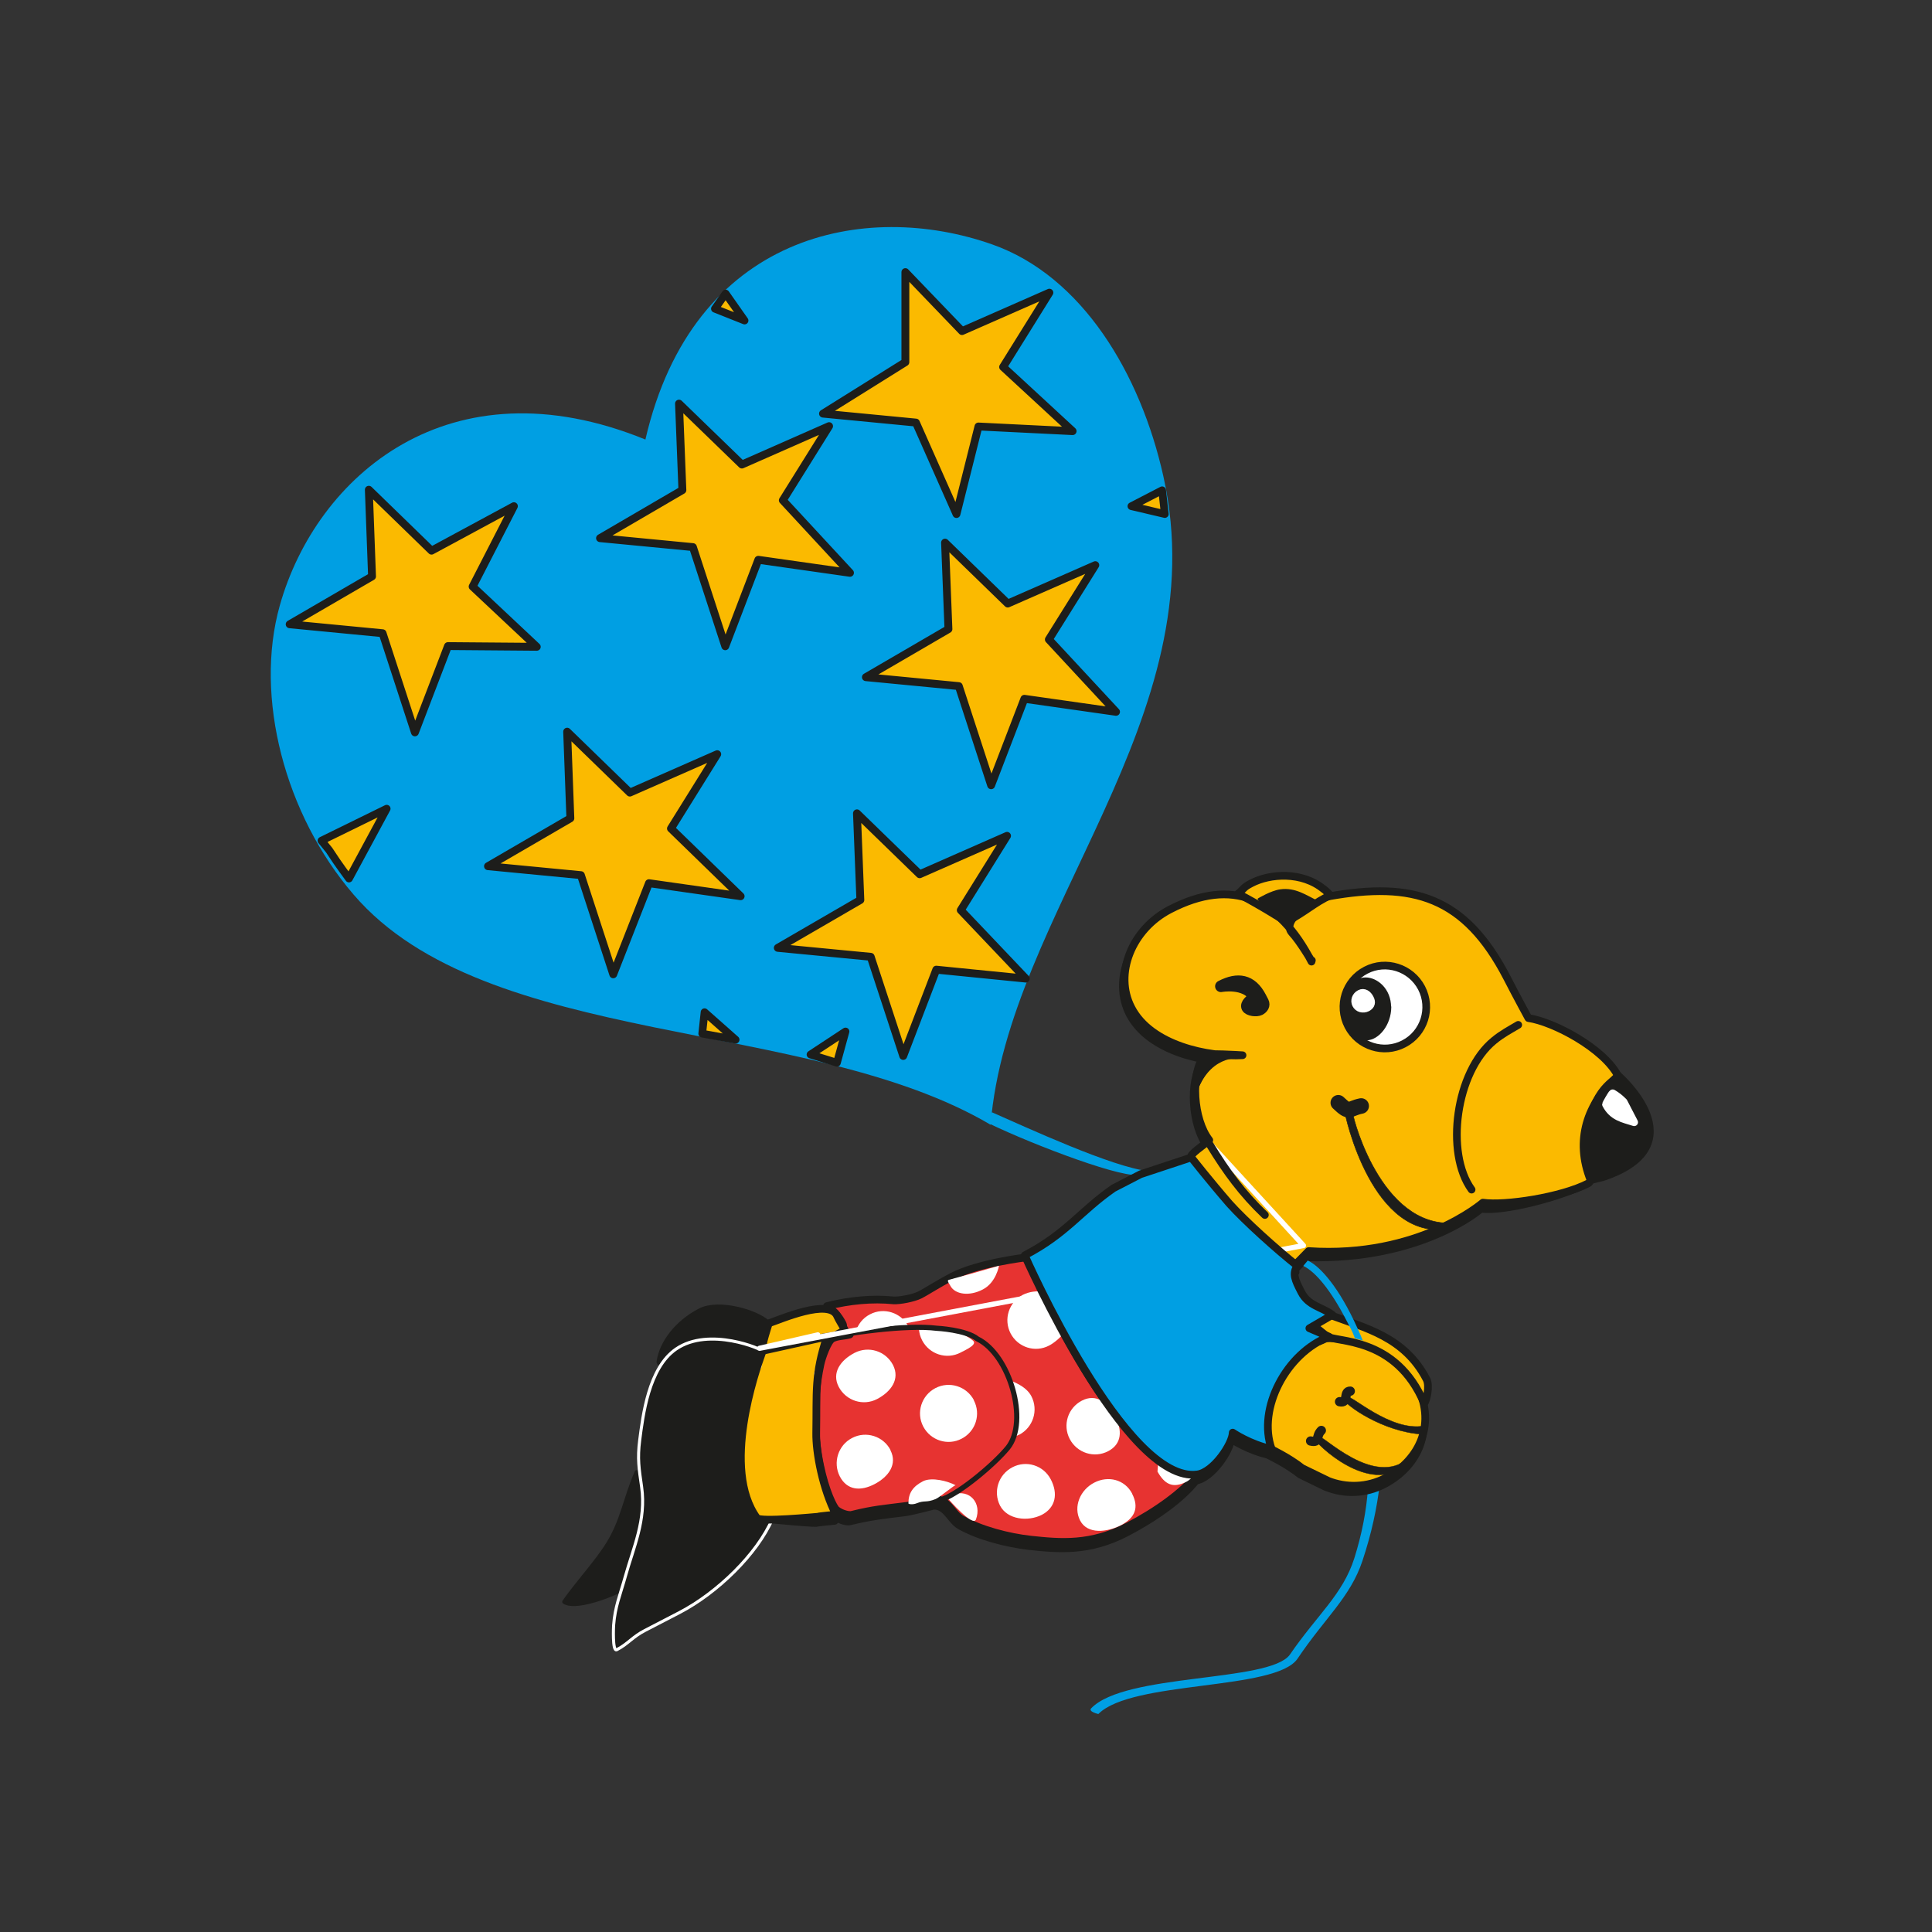 <?xml version="1.0" encoding="utf-8"?>
<svg id="Ebene_1" data-name="Ebene 1" viewBox="0 0 108.13 108.13" xmlns="http://www.w3.org/2000/svg">
  <rect x="0" y="0" width="108.13" height="108.13" fill="#333333" stroke="none"/>
  <defs>
    <style>
      .cls-1 {
        stroke-width: .29px;
      }

      .cls-1, .cls-2, .cls-3, .cls-4, .cls-5, .cls-6, .cls-7, .cls-8, .cls-9, .cls-10, .cls-11, .cls-12, .cls-13, .cls-14, .cls-15, .cls-16 {
        fill: none;
      }

      .cls-1, .cls-3, .cls-5, .cls-17, .cls-18, .cls-7, .cls-19, .cls-20, .cls-9, .cls-21, .cls-22, .cls-23, .cls-14, .cls-15, .cls-24 {
        stroke: #1d1d1b;
      }

      .cls-1, .cls-3, .cls-5, .cls-25, .cls-6, .cls-18, .cls-7, .cls-20, .cls-21, .cls-23, .cls-13, .cls-26, .cls-14, .cls-15, .cls-24, .cls-16 {
        stroke-linecap: round;
        stroke-linejoin: round;
      }

      .cls-2 {
        clip-path: url(#clippath-4);
      }

      .cls-3 {
        stroke-width: .52px;
      }

      .cls-4 {
        clip-path: url(#clippath-2);
      }

      .cls-5, .cls-25, .cls-20, .cls-21, .cls-16 {
        stroke-width: .43px;
      }

      .cls-27, .cls-28, .cls-25, .cls-26 {
        fill: #fff;
      }

      .cls-28, .cls-17, .cls-29, .cls-30, .cls-22, .cls-26 {
        fill-rule: evenodd;
      }

      .cls-17 {
        stroke-miterlimit: 3.86;
        stroke-width: .14px;
      }

      .cls-17, .cls-18, .cls-19, .cls-29, .cls-21, .cls-22, .cls-23, .cls-31, .cls-24 {
        fill: #1d1d1b;
      }

      .cls-25, .cls-6, .cls-13, .cls-26, .cls-16 {
        stroke: #fff;
      }

      .cls-6 {
        stroke-width: .29px;
      }

      .cls-18 {
        stroke-width: .65px;
      }

      .cls-32 {
        fill: #e73331;
      }

      .cls-33 {
        fill: #009fe3;
      }

      .cls-7 {
        stroke-width: .43px;
      }

      .cls-8 {
        clip-path: url(#clippath-5);
      }

      .cls-19 {
        stroke-width: .03px;
      }

      .cls-19, .cls-9, .cls-22 {
        stroke-linecap: square;
        stroke-linejoin: bevel;
      }

      .cls-20, .cls-30, .cls-34 {
        fill: #fbba00;
      }

      .cls-9, .cls-22 {
        stroke-width: .02px;
      }

      .cls-11 {
        clip-path: url(#clippath);
      }

      .cls-23 {
        stroke-width: .23px;
      }

      .cls-12 {
        clip-path: url(#clippath-1);
      }

      .cls-13 {
        stroke-width: .17px;
      }

      .cls-26 {
        stroke-width: .03px;
      }

      .cls-14 {
        stroke-width: .44px;
      }

      .cls-15 {
        stroke-width: .87px;
      }

      .cls-24 {
        stroke-width: .09px;
      }
    </style>
    <clipPath id="clippath">
      <path class="cls-21" d="m33.89,83.23c-1.02.41-2.2.39-3.25-.16-1.92-1-2.89-3.12-1.67-5.28,1.76-2.56,4.86-2.61,5.08-2.5.36.19.92.3,1.25.55,1.17.87,2.85,3.59,1.86,5.58,0,0-1.08.51-1.82,1.11l-1.44.7h0Z"/>
    </clipPath>
    <clipPath id="clippath-1">
      <path class="cls-21" d="m34.79,54.12l.02.06c1.85-3.56,4.43-4.73,7.92-2.92,2.13,1.1,3.14,3.6,2.16,5.5-1.11,2.13-4.34,2.78-6.22,2.66.17-.01,2.02-.13,2.13,0,.79,1.05.62,3.6-.27,4.75.34.31,1.12.8,1.02.96-.42.69-3.9,4.87-5.6,6.24l-.98-1c-6.46.18-9.75-2.72-9.75-2.72-1.25.18-4.49-.66-6-1.45-.42-.21.22-2.17.13-2.69-.47-2.57-1.8-2.78-1.71-2.96.81-1.56,3.62-3.04,5.02-3.24,0,0,.62-1.13,1.21-2.28,2.35-4.53,5.23-5.38,9.98-4.53.88.21,2.69,1.32,2.04,2.03-.42.46-1.09,1.57-1.09,1.57h0Z"/>
    </clipPath>
    <clipPath id="clippath-2">
      <path class="cls-21" d="m65.65,76.28h0c.53.9,3.19,5.8.81,8.48-.19.22-3.87.5-4.03.48-.05-.03-1.03-.12-1.03-.12.74-1.43.99-3.5.97-4.6-.03-2.29.3-3.18-.68-5.11"/>
    </clipPath>
    <clipPath id="clippath-4">
      <path class="cls-20" d="m33.8,82.87c-1.02.41-2.21.39-3.25-.16-1.92-1-2.88-3.12-1.67-5.28,1.76-2.56,4.87-2.61,5.07-2.5.37.19.91.31,1.25.54,1.17.87,2.85,3.59,1.86,5.59,0,0-1.08.51-1.83,1.11l-1.44.7h0Z"/>
    </clipPath>
    <clipPath id="clippath-5">
      <path class="cls-20" d="m65.56,75.79l-.09-.06c.36,1.01,2.28,6.47.28,9.23-.18.24-3.24-.06-3.4-.07-.05-.03-1.03-.12-1.03-.12.74-1.43,1.13-3.47,1.11-4.57-.04-2.29.11-3.24-.6-5.38"/>
    </clipPath>
  </defs>
  <rect class="cls-10" x="-8.17" y="-8.17" width="91.78" height="91.78" transform="matrix(-0.198, -0.98, -0.98, 0.198, 98.493, 83.575)" style=""/>
  <g style="" transform="matrix(-1, 0, 0, 1, 108.112, 0)">
    <rect class="cls-10" x="8.17" y="8.17" width="91.78" height="91.78" transform="translate(-9.63 96.36) rotate(-78.59)"/>
    <g>
      <path class="cls-26" d="m25.79,67.48c.43-.44.35-.45.64-1.02,1.39-2.68.58-6.53-1.55-8.26-.65-.53-1.92-.99-1.92-.99,4.6,1.42,4.05,8.46,2.78,9.44-.51.39.26.17-.16.61l.21.22h0Z"/>
      <path class="cls-33" d="m31.55,83.31c.09,1.26.34,2.55.76,3.89.65,2.05,2.08,3.17,3.62,5.42,1.17,1.55,9.21,1.01,11.11,2.99.18.19-.4.32-.4.32-1.88-1.9-9.93-1.29-11.15-3.1-1.53-2.28-2.95-3.43-3.63-5.47-.51-1.53-.82-2.98-.97-4.32l.66.25h0Z"/>
      <path class="cls-31" d="m54.91,71.81c.89.46,1.35.79,1.82,1.03.34.18,1.12.32,1.45.3,1.18-.12,2.48,0,3.73.32-.37.27-.61.47-.87.97-.13.26.15.41.3.62h-.72c.34.1.65.07.96.23.26.13.59,1.06.67,1.44.95,4.44-.59,7.93-.9,8.16-.28.22-.69.32-.86.26-1.2-.29-1.8-.34-3.07-.5-.46-.07-1.59-.37-1.59-.37-.71-.01-.95.83-1.47,1.12-1.07.6-2.6.99-3.86,1.14-1.68.18-3.37.33-5.45-.75-1.61-.84-3.08-1.89-3.88-2.9,4.36.06,9.53-12.16,9.53-12.16,0,0,2.71.32,4.19,1.08h0Z"/>
      <path class="cls-5" d="m61.37,84.88c-.28.22-.69.32-.86.26-1.2-.29-1.8-.34-3.07-.5-.46-.07-1.59-.37-1.59-.37-.71-.01-.95.83-1.47,1.12-1.07.6-2.6.99-3.86,1.14-1.68.18-3.37.33-5.45-.75-1.61-.84-3.08-1.89-3.88-2.9,4.36.06,9.53-12.16,9.53-12.16,0,0,2.71.32,4.19,1.08h0c.89.46,1.35.79,1.82,1.03.34.18,1.12.32,1.45.3,1.18-.12,2.48,0,3.73.32-.37.27-.61.47-.87.97-.13.26.15.41.3.62h-.72c.34.1.65.07.96.23.26.13.59,1.06.67,1.44"/>
      <g>
        <path class="cls-31" d="m33.89,83.23c-1.02.41-2.2.39-3.25-.16-1.92-1-2.89-3.12-1.67-5.28,1.76-2.56,4.86-2.61,5.08-2.5.36.19.92.3,1.25.55,1.17.87,2.85,3.59,1.86,5.58,0,0-1.08.51-1.82,1.11l-1.44.7h0Z"/>
        <g class="cls-11">
          <path class="cls-16" d="m34.04,83.76c-1.02.4-2.2.38-3.25-.16-1.92-1-2.88-3.12-1.67-5.28,1.76-2.56,4.87-2.61,5.07-2.5.36.19.92.3,1.25.55,1.17.87,2.85,3.59,1.86,5.58,0,0-1.08.5-1.82,1.11l-1.44.7h0Zm-.17-9.26c-1.92.71-4.12,1.19-5.36,3.59-.19.36.01,1.19.13,1.35,1.6-3.81,4.96-3.39,5.45-3.77l.79-.64c-.28-.22-.52-.34-.86-.45l-.15-.08h0Zm7.81-8.84l2.84.95,1.51.78c1.87,1.3,2.63,2.54,4.97,3.76,0,0-5.65,12.84-9.67,12.25-.9-.13-1.96-1.71-1.97-2.34,0,0-.96.66-2.18.92.82-2.29-.83-5.39-3.21-6.29l.57-.4.18-.34-.93-.48c.6-.45,1.34-.49,1.75-1.27.35-.67.52-1.04.22-1.46,1.13-.9,2.93-2.51,3.8-3.48,1.11-1.28,2.14-2.59,2.14-2.59h0Zm-7.59,10.01c3.59-1.33,4.88-2.38,6.51-4.45.78-.73,1.95-1.16,3.08-.93,1.86.37,3.36,2.94,2.98,4.79-.16.81-1.37,1.94-1.37,1.94-1.17,1.26-4.46,3.24-6.47,4.3"/>
        </g>
        <path class="cls-5" d="m33.89,83.23c-1.02.41-2.2.39-3.25-.16-1.92-1-2.89-3.12-1.67-5.28,1.76-2.56,4.86-2.61,5.08-2.5.36.19.92.3,1.25.55,1.17.87,2.85,3.59,1.86,5.58,0,0-1.08.51-1.82,1.11l-1.44.7h0Z"/>
      </g>
      <g>
        <path class="cls-31" d="m34.79,54.12l.02.06c1.85-3.56,4.43-4.73,7.92-2.92,2.13,1.1,3.14,3.6,2.16,5.5-1.11,2.13-4.34,2.78-6.22,2.66.17-.01,2.02-.13,2.13,0,.79,1.05.62,3.6-.27,4.75.34.31,1.12.8,1.02.96-.42.69-3.9,4.87-5.6,6.24l-.98-1c-6.46.18-9.75-2.72-9.75-2.72-1.25.18-4.49-.66-6-1.45-.42-.21.22-2.17.13-2.69-.47-2.57-1.8-2.78-1.71-2.96.81-1.56,3.62-3.04,5.02-3.24,0,0,.62-1.13,1.21-2.28,2.35-4.53,5.23-5.38,9.98-4.53.88.21,2.69,1.32,2.04,2.03-.42.46-1.09,1.57-1.09,1.57h0Z"/>
        <g class="cls-12">
          <path class="cls-6" d="m35.45,52.62c-.43.47-1.09,1.57-1.09,1.57h0l.02.06c1.85-3.56,4.44-4.73,7.92-2.92,2.13,1.11,3.14,3.6,2.16,5.5-1.11,2.13-4.34,2.77-6.23,2.66.17-.01,2.03-.13,2.13,0,.8,1.04.62,3.59-.27,4.74.34.31,1.11.8,1.01.96-.41.7-3.9,4.88-5.59,6.24l-.98-1c-7.48.89-9.75-2.72-9.75-2.72-1.25.18-4.4-.3-5.91-1.08-.42-.21.13-2.54.04-3.05-.47-2.57-1.8-2.78-1.71-2.96.82-1.56,3.62-3.04,5.02-3.24,0,0,.62-1.13,1.21-2.28,2.35-4.52,5.23-5.38,9.98-4.53"/>
        </g>
        <path class="cls-5" d="m34.79,54.12l.02.06c1.85-3.56,4.43-4.73,7.92-2.92,2.13,1.1,3.14,3.6,2.16,5.5-1.11,2.13-4.34,2.78-6.22,2.66.17-.01,2.02-.13,2.13,0,.79,1.05.62,3.6-.27,4.75.34.31,1.12.8,1.02.96-.42.69-3.9,4.87-5.6,6.24l-.98-1c-6.46.18-9.75-2.72-9.75-2.72-1.25.18-4.49-.66-6-1.45-.42-.21.22-2.17.13-2.69-.47-2.57-1.8-2.78-1.71-2.96.81-1.56,3.62-3.04,5.02-3.24,0,0,.62-1.13,1.21-2.28,2.35-4.53,5.23-5.38,9.98-4.53.88.21,2.69,1.32,2.04,2.03-.42.46-1.09,1.57-1.09,1.57h0Z"/>
      </g>
      <path class="cls-21" d="m41.54,65.13l2.84.95,1.51.78c1.87,1.3,2.63,2.54,4.97,3.75,0,0-5.65,12.85-9.67,12.26-.9-.13-1.96-1.71-1.97-2.34,0,0-.96.66-2.18.91.82-2.28-.84-5.38-3.21-6.29l.57-.4.18-.34-.94-.49c.59-.45,1.34-.48,1.74-1.27.36-.68.53-1.04.22-1.46,1.14-.9,2.93-2.52,3.8-3.48,1.11-1.29,2.14-2.59,2.14-2.59h0Z"/>
      <g>
        <path class="cls-31" d="m65.65,76.28h0c.53.9,3.19,5.8.81,8.48-.19.22-3.87.5-4.03.48-.05-.03-1.03-.12-1.03-.12.74-1.43.99-3.5.97-4.6-.03-2.29.3-3.18-.68-5.11"/>
        <g class="cls-4">
          <path class="cls-16" d="m61.62,75.64l-.57-.3c.19-.36.35-.59.44-.81.45-1,3.18.21,3.82.42,0,0,.43,1.28.39,1.55l-3.43-.76-.65-.1h0Zm-6.57-3.31c.88.46,1.37,1.24,1.84,1.48.34.18,1.09-.13,1.43-.15,1.18-.11,2.48,0,3.72.32-.37.27-.61.48-.86.97-.14.26.15.41.3.62h-.72c.34.1.66.06.97.23.26.14.59,1.07.67,1.44.95,4.43-.58,7.93-.9,8.16-.28.22-.69.32-.86.26-1.2-.29-1.81-.34-3.07-.51-.46-.07-1.59-.36-1.59-.36-.72-.02-.96.82-1.47,1.12-1.07.6-2.6,1-3.86,1.14-1.68.19-3.37.33-5.46-.75-1.61-.83-3.07-1.9-3.87-2.9,4.36.06,9.54-12.15,9.54-12.15,0,0,2.71.32,4.19,1.08h0Z"/>
        </g>
        <path class="cls-5" d="m65.65,76.28h0c.53.9,3.19,5.8.81,8.48-.19.22-3.87.5-4.03.48-.05-.03-1.03-.12-1.03-.12.74-1.43.99-3.5.97-4.6-.03-2.29.3-3.18-.68-5.11"/>
      </g>
      <g>
        <path class="cls-34" d="m34.69,53.75l.02.07c1.84-3.56,4.43-4.73,7.92-2.92,2.13,1.1,3.15,3.6,2.16,5.5-1.1,2.13-4.34,2.77-6.22,2.66.17-.01,2.03-.13,2.14,0,.79,1.05.62,3.6-.28,4.75.34.31,1.12.8,1.02.97-.41.69-3.9,4.87-5.6,6.24l-.98-1c-6.17.41-9.75-2.71-9.75-2.71-1.24.18-4.39-.3-5.9-1.08-.42-.21.13-2.53.04-3.05-.47-2.57-1.8-2.78-1.71-2.96.81-1.56,3.63-3.04,5.02-3.24,0,0,.62-1.13,1.21-2.28,2.35-4.52,5.23-5.38,9.98-4.53.88.21,2.69,1.32,2.04,2.04-.43.46-1.09,1.57-1.09,1.57h0Z"/>
        <path class="cls-5" d="m34.69,53.75l.02.07c1.84-3.56,4.43-4.73,7.92-2.92,2.13,1.1,3.15,3.6,2.16,5.5-1.1,2.13-4.34,2.77-6.22,2.66.17-.01,2.03-.13,2.14,0,.79,1.05.62,3.6-.28,4.75.34.31,1.12.8,1.02.97-.41.69-3.9,4.87-5.6,6.24l-.98-1c-6.17.41-9.75-2.71-9.75-2.71-1.24.18-4.39-.3-5.9-1.08-.42-.21.13-2.53.04-3.05-.47-2.57-1.8-2.78-1.71-2.96.81-1.56,3.63-3.04,5.02-3.24,0,0,.62-1.13,1.21-2.28,2.35-4.52,5.23-5.38,9.98-4.53.88.21,2.69,1.32,2.04,2.04-.43.46-1.09,1.57-1.09,1.57h0Z"/>
      </g>
      <path class="cls-15" d="m33.21,61.72c-.67.64-.54.33-1.28.18"/>
      <path class="cls-19" d="m27.03,68.77c4.26.71,5.8-6.25,5.86-6.75l-.49.29c-.06.5-1.78,6.8-6.04,6.09l.67.37h0Z"/>
      <path class="cls-32" d="m54.82,71.45c.89.46,1.35.79,1.82,1.03.34.17,1.11.32,1.46.3,1.18-.12,2.47,0,3.73.32-.37.27-.61.48-.87.97-.14.26.15.41.31.62h-.72c.34.1.65.06.97.22.26.13.59,1.06.67,1.44.95,4.44-.58,7.93-.9,8.16-.28.22-.7.32-.86.27-1.2-.3-1.8-.34-3.07-.5-.46-.07-1.6-.37-1.6-.37-.71,0-.95.83-1.47,1.12-1.07.6-2.6,1-3.86,1.14-1.68.18-3.37.33-5.45-.75-1.61-.84-3.08-1.9-3.88-2.9,4.37.06,9.54-12.15,9.54-12.15,0,0,2.71.31,4.19,1.08h0Z"/>
      <path class="cls-5" d="m54.82,71.45c.89.46,1.35.79,1.82,1.03.34.17,1.11.32,1.46.3,1.18-.12,2.47,0,3.73.32-.37.27-.61.48-.87.97-.14.26.15.41.31.62h-.72c.34.1.65.06.97.22.26.13.59,1.06.67,1.44.95,4.44-.58,7.93-.9,8.16-.28.22-.7.32-.86.27-1.2-.3-1.8-.34-3.07-.5-.46-.07-1.6-.37-1.6-.37-.71,0-.95.83-1.47,1.12-1.07.6-2.6,1-3.86,1.14-1.68.18-3.37.33-5.45-.75-1.61-.84-3.08-1.9-3.88-2.9,4.37.06,9.54-12.15,9.54-12.15,0,0,2.71.31,4.19,1.08h0Z"/>
      <g>
        <path class="cls-34" d="m33.8,82.87c-1.02.41-2.21.39-3.25-.16-1.92-1-2.88-3.12-1.67-5.28,1.76-2.56,4.87-2.61,5.07-2.5.37.19.91.31,1.25.54,1.17.87,2.85,3.59,1.86,5.59,0,0-1.08.51-1.83,1.11l-1.44.7h0Z"/>
        <g class="cls-2">
          <path class="cls-16" d="m40.5,70.86c.78-.73,1.95-1.16,3.08-.93,1.86.37,3.35,2.94,2.98,4.79-.16.81-1.37,1.93-1.37,1.93-1.17,1.26-4.45,3.24-6.47,4.3"/>
        </g>
        <path class="cls-5" d="m33.8,82.87c-1.02.41-2.21.39-3.25-.16-1.92-1-2.88-3.12-1.67-5.28,1.76-2.56,4.87-2.61,5.07-2.5.37.19.91.31,1.25.54,1.17.87,2.85,3.59,1.86,5.59,0,0-1.08.51-1.83,1.11l-1.44.7h0Z"/>
      </g>
      <path class="cls-34" d="m33.63,73.61c-1.92.72-4.12,1.2-5.36,3.59-.19.37,0,1.19.13,1.35,1.6-3.8,4.96-3.39,5.46-3.77l.79-.64c-.28-.21-.52-.34-.86-.45l-.15-.08h0Z"/>
      <path class="cls-5" d="m33.63,73.61c-1.92.72-4.12,1.2-5.36,3.59-.19.37,0,1.19.13,1.35,1.6-3.8,4.96-3.39,5.46-3.77l.79-.64c-.28-.21-.52-.34-.86-.45l-.15-.08h0Z"/>
      <path class="cls-33" d="m52.76,62.88c-2.57,1.24-7.77,3.2-8.47,2.84-.24-.12-.48-.17-.48-.17,2.06-.22,6.91-2.48,8.79-3.3l.17.64h0Z"/>
      <path class="cls-33" d="m71.99,24.6c10.97-4.47,18.42,2.05,20.46,9.28,1.45,5.13-.29,11.73-4.13,16.19-7.44,8.67-25.38,6.81-35.65,12.88-.96-11.89-12.7-22.76-9.67-36.29,1.28-5.75,4.55-11.21,9.58-12.98,7.09-2.5,16.75-.62,19.41,10.92h0Z"/>
      <path class="cls-34" d="m34.02,49.77c1.22-1.01,3.02-.88,4.05-.34.47.24.41.31.75.59-1.21.62-2.7,1.57-2.7,1.57-1.02-.52-1.61-1.1-2.47-1.48,0,0,.21-.22.36-.34h0Z"/>
      <path class="cls-5" d="m34.02,49.77c1.22-1.01,3.02-.88,4.05-.34.47.24.41.31.75.59-1.21.62-2.7,1.57-2.7,1.57-1.02-.52-1.61-1.1-2.47-1.48,0,0,.21-.22.36-.34h0Z"/>
      <path class="cls-21" d="m65.56,75.56c.21.11,1.32-.37,1.46-.4,1.09-.26,1.95-.34,3.12.27.62.33.69.39,1.01.79-.15-1.04-1-2.14-2.25-2.79-1.01-.53-3.1.08-3.7.66-.28.29.02,1.29.36,1.46h0Z"/>
      <path class="cls-23" d="m72.48,82.39c.66,1.53.78,2.69,1.59,4,.62,1.02,1.75,2.23,2.46,3.26-.57.4-2.37-.27-3.03-.59-.35-.17-2.27-5.52-1.03-6.67h0Z"/>
      <path class="cls-18" d="m37.94,55.87c.18.09.46.33.37.51-.09.17-.52.22-.7.13-.17-.09-.28-.25-.19-.43.05-.1.09-.17.14-.27.51-.98,1.28-1.1,2.22-.61,0,0-1.36-.26-1.89.6-.04.05.05.07.05.07h0Z"/>
      <path class="cls-31" d="m65.45,75.62c-.03-.1,2.97-1.39,4.82-.12,1.55,1.06,1.86,3.74,2.04,5.11.13,1.03.04,1.58-.11,2.62-.26,1.84.46,3.38.91,4.99.29,1.04.58,1.69.66,2.75,0,0,.08,1.5-.18,1.36-.62-.32-.88-.72-1.58-1.08-.73-.38-1.41-.73-1.93-1-2.13-1.11-4.34-3.27-5.2-5.24,0,0,2.67-3.02.57-9.39h0Z"/>
      <path class="cls-13" d="m65.45,75.62c-.03-.1,2.97-1.39,4.82-.12,1.55,1.06,1.86,3.74,2.04,5.11.13,1.03.04,1.58-.11,2.62-.26,1.84.46,3.38.91,4.99.29,1.04.58,1.69.66,2.75,0,0,.08,1.5-.18,1.36-.62-.32-.88-.72-1.58-1.08-.73-.38-1.41-.73-1.93-1-2.13-1.11-4.34-3.27-5.2-5.24,0,0,2.67-3.02.57-9.39h0Z"/>
      <g>
        <path class="cls-34" d="m65.56,75.79l-.09-.06c.36,1.01,2.28,6.47.28,9.23-.18.24-3.24-.06-3.4-.07-.05-.03-1.03-.12-1.03-.12.74-1.43,1.13-3.47,1.11-4.57-.04-2.29.11-3.24-.6-5.38"/>
        <g class="cls-8">
          <path class="cls-16" d="m65.7,76.45h0m-4.29,8.59c-.28.22-.69.32-.86.27-1.2-.29-1.8-.34-3.07-.51-.46-.07-1.59-.36-1.59-.36-.71-.01-.96.83-1.47,1.12-1.07.6-2.59,1-3.85,1.13-1.68.19-3.37.34-5.46-.74-1.61-.84-3.07-1.89-3.87-2.9,4.37.06,9.54-12.16,9.54-12.16,0,0,2.71.32,4.19,1.08h0c.88.46,1.37,1.24,1.83,1.48.34.17,1.09-.13,1.44-.15,1.18-.11,2.47,0,3.73.32-.37.27-.61.47-.86.97-.14.26.15.41.3.62h-.72c.33.1.65.06.96.23.26.14.59,1.06.68,1.44"/>
        </g>
        <path class="cls-5" d="m65.56,75.79l-.09-.06c.36,1.01,2.28,6.47.28,9.23-.18.24-3.24-.06-3.4-.07-.05-.03-1.03-.12-1.03-.12.74-1.43,1.13-3.47,1.11-4.57-.04-2.29.11-3.24-.6-5.38"/>
      </g>
      <path class="cls-34" d="m61.39,74.75l-.57-.3c.19-.36.35-.59.44-.8.44-1.01,3.18.2,3.82.41,0,0,.43,1.28.38,1.55l-3.43-.76-.64-.1h0Z"/>
      <path class="cls-5" d="m61.39,74.75l-.57-.3c.19-.36.35-.59.44-.8.44-1.01,3.18.2,3.82.41,0,0,.43,1.28.38,1.55l-3.43-.76-.64-.1h0Z"/>
      <path class="cls-27" d="m45.7,79.27c.41-.79,1.07-1.29,1.86-.88.79.41,1.09,1.37.68,2.15-.41.78-1.37,1.09-2.15.68-.78-.41-.79-1.17-.39-1.96h0Z"/>
      <path class="cls-27" d="m49.3,82.8c.41-.79,1.37-1.09,2.15-.68.79.41,1.09,1.37.69,2.15-.41.78-1.55.91-2.34.51-.78-.41-.91-1.19-.5-1.98h0Z"/>
      <path class="cls-27" d="m44.75,83.59c.41-.78,1.33-1.02,2.12-.61.78.4,1.19,1.34.79,2.12-.41.79-1.51.66-2.29.26-.78-.41-1.02-.98-.62-1.76h0Z"/>
      <path class="cls-27" d="m53.6,78.37c.41-.78,1.37-1.09,2.16-.68.78.41,1.09,1.37.68,2.15-.41.78-1.37,1.09-2.15.68-.79-.41-1.09-1.37-.68-2.15h0Z"/>
      <path class="cls-27" d="m58.13,76.4c.41-.79,1.37-1.09,2.16-.68.78.41,1.29,1.11.88,1.9-.41.78-1.37,1.09-2.15.68-.78-.41-1.29-1.11-.89-1.9h0Z"/>
      <path class="cls-27" d="m58.27,81.16c.4-.78,1.37-1.09,2.15-.68.78.4,1.09,1.37.69,2.15-.41.79-1.17.84-1.95.43-.78-.41-1.29-1.11-.88-1.9h0Z"/>
      <path class="cls-27" d="m55.01,71.63c.13.03-.03.22-.08.32-.26.51-1.08.61-1.82.22-.75-.38-.91-1.33-.91-1.33,0,0,1.86.54,2.81.79h0Z"/>
      <path class="cls-27" d="m49.71,72.31c.36-.08.8-.02,1.16.16.78.41,1.09,1.37.68,2.16-.41.78-1.37,1.09-2.15.68-.28-.14-.71-.5-.86-.76l1.17-2.25h0Z"/>
      <path class="cls-27" d="m54.62,83.13c.45-.24,1.34-.47,1.83-.23.56.29.82.65.82,1.24,0,.05-.25.08-.45,0-.47-.19-.53-.02-1.07-.24-.23-.09-1.09-.83-1.13-.77h0Z"/>
      <path class="cls-28" d="m51.07,80.3c-.78-.41-1.09-1.37-.68-2.16.31-.6,1.16-.86,1.16-.86-.19.07-.46,3.16-.07,3.19,0,0-.01.02-.42-.18h0Z"/>
      <path class="cls-27" d="m56.68,74.37c-.01.22-.07.44-.18.65-.41.78-1.37,1.09-2.15.68-.3-.16-.98-.45-.68-.68,1.26-1,3.01-.65,3.01-.65h0Z"/>
      <path class="cls-27" d="m57.27,74.24c.41-.78,1.37-1.09,2.15-.68.41.21.68.57.8.98l-2.96-.3h0Z"/>
      <path class="cls-27" d="m55.03,83.9s-1.38,1.59-1.54,1.14c-.34-.91.35-1.71,1.27-1.4l.27.26h0Z"/>
      <path class="cls-27" d="m41.03,82.39c.2.13.46.42.66.53.8.42,1.25.13,1.64-.56l-.05-.61c-.61.54-.53.46-1.39.72l-.86-.08h0Z"/>
      <polygon class="cls-34" points="66.59 26 61.71 23.85 64.3 28 60.54 32.06 65.67 31.33 67.52 36.17 69.33 30.62 74.53 30.12 69.92 27.43 70.11 22.59 66.59 26 66.59 26"/>
      <polygon class="cls-14" points="66.59 26 61.71 23.85 64.3 28 60.54 32.06 65.67 31.33 67.52 36.17 69.33 30.62 74.53 30.12 69.92 27.43 70.11 22.59 66.59 26 66.59 26"/>
      <polygon class="cls-34" points="83.96 30.82 79.35 28.33 81.66 32.83 78.07 36.2 83.04 36.16 84.89 40.99 86.7 35.44 91.9 34.94 87.29 32.26 87.47 27.41 83.96 30.82 83.96 30.82"/>
      <polygon class="cls-14" points="83.96 30.82 79.35 28.33 81.66 32.83 78.07 36.2 83.04 36.16 84.89 40.99 86.7 35.44 91.9 34.94 87.29 32.26 87.47 27.41 83.96 30.82 83.96 30.82"/>
      <polygon class="cls-34" points="72.86 44.36 67.97 42.21 70.56 46.37 66.66 50.16 71.79 49.43 73.79 54.53 75.6 48.98 80.8 48.48 76.19 45.8 76.37 40.95 72.86 44.36 72.86 44.36"/>
      <polygon class="cls-14" points="72.86 44.36 67.97 42.21 70.56 46.37 66.66 50.16 71.79 49.43 73.79 54.53 75.6 48.98 80.8 48.48 76.19 45.8 76.37 40.95 72.86 44.36 72.86 44.36"/>
      <polygon class="cls-34" points="56.64 48.93 51.75 46.78 54.34 50.94 50.7 54.77 55.71 54.27 57.56 59.1 59.38 53.55 64.58 53.05 59.96 50.37 60.15 45.52 56.64 48.93 56.64 48.93"/>
      <polygon class="cls-14" points="56.64 48.93 51.75 46.78 54.34 50.94 50.7 54.77 55.71 54.27 57.56 59.1 59.38 53.55 64.58 53.05 59.96 50.37 60.15 45.52 56.64 48.93 56.64 48.93"/>
      <polygon class="cls-34" points="51.71 33.78 46.81 31.63 49.41 35.79 45.65 39.84 50.78 39.11 52.64 43.95 54.45 38.4 59.65 37.9 55.03 35.21 55.22 30.37 51.71 33.78 51.71 33.78"/>
      <polygon class="cls-14" points="51.71 33.78 46.81 31.63 49.41 35.79 45.65 39.84 50.78 39.11 52.64 43.95 54.45 38.4 59.65 37.9 55.03 35.21 55.22 30.37 51.71 33.78 51.71 33.78"/>
      <polygon class="cls-34" points="54.27 18.53 49.38 16.38 51.97 20.54 48.08 24.13 53.35 23.87 54.58 28.77 56.85 23.65 62.05 23.15 57.44 20.27 57.44 15.23 54.27 18.53 54.27 18.53"/>
      <polygon class="cls-14" points="54.27 18.53 49.38 16.38 51.97 20.54 48.08 24.13 53.35 23.87 54.58 28.77 56.85 23.65 62.05 23.15 57.44 20.27 57.44 15.23 54.27 18.53 54.27 18.53"/>
      <polygon class="cls-34" points="43.07 27.44 44.79 28.33 42.92 28.77 43.07 27.44 43.07 27.44"/>
      <polygon class="cls-7" points="43.07 27.44 44.79 28.33 42.92 28.77 43.07 27.44 43.07 27.44"/>
      <polygon class="cls-34" points="90.12 47.05 89.69 47.58 89.27 48.21 88.93 48.69 88.58 49.17 86.47 45.26 90.12 47.05 90.12 47.05"/>
      <polygon class="cls-7" points="90.12 47.05 89.69 47.58 89.27 48.21 88.93 48.69 88.58 49.17 86.47 45.26 90.12 47.05 90.12 47.05"/>
      <polygon class="cls-30" points="67.5 16.43 66.44 17.94 68.1 17.28 67.5 16.43 67.5 16.43"/>
      <polygon class="cls-7" points="67.5 16.43 66.44 17.94 68.1 17.28 67.5 16.43 67.5 16.43"/>
      <polygon class="cls-34" points="60.79 57.73 61.27 59.48 62.75 59.02 60.79 57.73 60.79 57.73"/>
      <polygon class="cls-7" points="60.79 57.73 61.27 59.48 62.75 59.02 60.79 57.73 60.79 57.73"/>
      <polygon class="cls-34" points="66.94 58.19 68.68 56.65 68.81 57.85 66.94 58.19 66.94 58.19"/>
      <polygon class="cls-7" points="66.94 58.19 68.68 56.65 68.81 57.85 66.94 58.19 66.94 58.19"/>
      <path class="cls-3" d="m34.76,80.65c-.54.12-.27-.27-.6-.59"/>
      <path class="cls-22" d="m29.48,82c1.94,1.72,4.99-1.16,5.13-1.57h-.34c-.11-.21-3.07,2.89-5.01,1.17l.22.4h0Z"/>
      <path class="cls-3" d="m33.14,78.45c-.54.12-.19-.6-.6-.59"/>
      <path class="cls-31" d="m28.52,80.27c2.15-.12,4.33-1.62,4.47-2.05h-.34c-.11-.2-2.35,1.91-4.22,1.59l.09.46h0Z"/>
      <path class="cls-9" d="m28.52,80.27c2.15-.12,4.33-1.62,4.47-2.05h-.34c-.11-.2-2.35,1.91-4.22,1.59l.09.46h0Z"/>
      <path class="cls-1" d="m55.32,83.89c-.99-.37-2.89-1.97-3.62-2.87-1.18-1.48-.1-5.2,1.7-6.08.65-.52,2.29-.6,2.29-.6,1.7-.21,4.92.23,7.14.71"/>
      <path class="cls-6" d="m62.34,74.71,3.26.75-30.44-5.75,5.17-5.64"/>
      <path class="cls-5" d="m40.39,64.08c-.91,1.49-1.8,2.71-3.07,3.92"/>
      <path class="cls-16" d="m28.67,55.64h0c.59-1.14,1.99-1.58,3.12-.99"/>
      <path class="cls-27" d="m28.55,55.29c.59-1.13,1.99-1.58,3.12-.99,1.14.59,1.58,1.99.99,3.13-.59,1.14-1.99,1.58-3.12.99-1.14-.59-1.58-1.99-.99-3.13h0Z"/>
      <path class="cls-5" d="m28.55,55.29c.59-1.13,1.99-1.58,3.12-.99,1.14.59,1.58,1.99.99,3.13-.59,1.14-1.99,1.58-3.12.99-1.14-.59-1.58-1.99-.99-3.13h0Z"/>
      <path class="cls-21" d="m30.47,56.37c0-.91.67-1.45,1.21-1.45.55,0,.93.52.94,1.43,0,.91-.43,1.65-.98,1.66-.55,0-1.17-.73-1.18-1.64h0Z"/>
      <path class="cls-25" d="m31.44,55.87c.11-.22.33-.38.56-.26.24.12.33.4.22.61-.11.22-.39.3-.63.18-.23-.12-.27-.31-.15-.53h0Z"/>
      <path class="cls-24" d="m34.36,50.46c.67-.31,1.25-.76,2.1-.64.51.07,1.22.5,1.22.5-.33.5-1.05.95-1.64,1.23l-1.67-1.08h0Z"/>
      <path class="cls-21" d="m18.4,65.88l.69.17c.89-2.21.22-4.3-1.55-5.85,0,0-4.5,3.89.86,5.68h0Z"/>
      <path class="cls-25" d="m17.85,61.19c-.24.14-.41.28-.61.48l-.59,1.14c.63-.2,1.21-.29,1.58-1,0-.03-.32-.59-.37-.62h0Z"/>
      <path class="cls-29" d="m38.64,59.13s1.47-.19,2.06-.07c.06.01.57,2.57.51,2.36-.68-2.5-2.57-2.29-2.57-2.29h0Z"/>
      <path class="cls-17" d="m37.06,81.07c8.84-4.42,8.79-6.35,8.79-6.35-.41,1.32-1.16,2.54-2.08,3.35-1.71,1.5-5.54,3.17-5.63,3.01,0,0-1.28.1-1.08,0h0Z"/>
      <path class="cls-5" d="m33.85,74.78c2.78-1.03,2.84-1.03,4.09-2.33m7.55-1.43c.53.92.76,2.07.56,3.06-.16.81-.99,2.04-.99,2.04-1.17,1.26-4.45,3.25-6.47,4.3"/>
      <path class="cls-33" d="m41.44,64.78l2.84.94,1.51.78c1.87,1.3,2.63,2.54,4.97,3.76,0,0-5.65,12.84-9.67,12.26-.9-.13-1.96-1.71-1.97-2.34,0,0-.96.66-2.18.92.82-2.28-.84-5.38-3.21-6.29l1.1-.47-1.29-.75c.59-.45,1.34-.49,1.74-1.27.35-.68.52-1.04.22-1.47,1.14-.9,2.93-2.51,3.8-3.48,1.11-1.28,2.14-2.59,2.14-2.59h0Z"/>
      <path class="cls-5" d="m41.44,64.78l2.84.94,1.51.78c1.87,1.3,2.63,2.54,4.97,3.76,0,0-5.65,12.84-9.67,12.26-.9-.13-1.96-1.71-1.97-2.34,0,0-.96.66-2.18.92.82-2.28-.84-5.38-3.21-6.29l1.1-.47-1.29-.75c.59-.45,1.34-.49,1.74-1.27.35-.68.52-1.04.22-1.47,1.14-.9,2.93-2.51,3.8-3.48,1.11-1.28,2.14-2.59,2.14-2.59h0Zm-18.3-7.42c.47.28.9.5,1.36.88,2.14,1.74,2.74,6.29,1.25,8.34"/>
      <path class="cls-17" d="m38.73,59.15s1.47-.19,2.05-.07c.06.01.56,2.57.51,2.36-.68-2.5-2.56-2.29-2.56-2.29h0Z"/>
      <path class="cls-33" d="m31.84,75.03c.17-.44.32-.74.5-1.13,1.02-2.12,2.01-3.1,2.58-3.35l.25.3c-.69.33-1.55,1.37-2.42,3.06-.2.39-.3.53-.47.99l-.44.13h0Z"/>
    </g>
    <rect class="cls-10" x="8.17" y="8.17" width="91.78" height="91.78" transform="translate(-9.63 96.36) rotate(-78.59)"/>
  </g>
</svg>